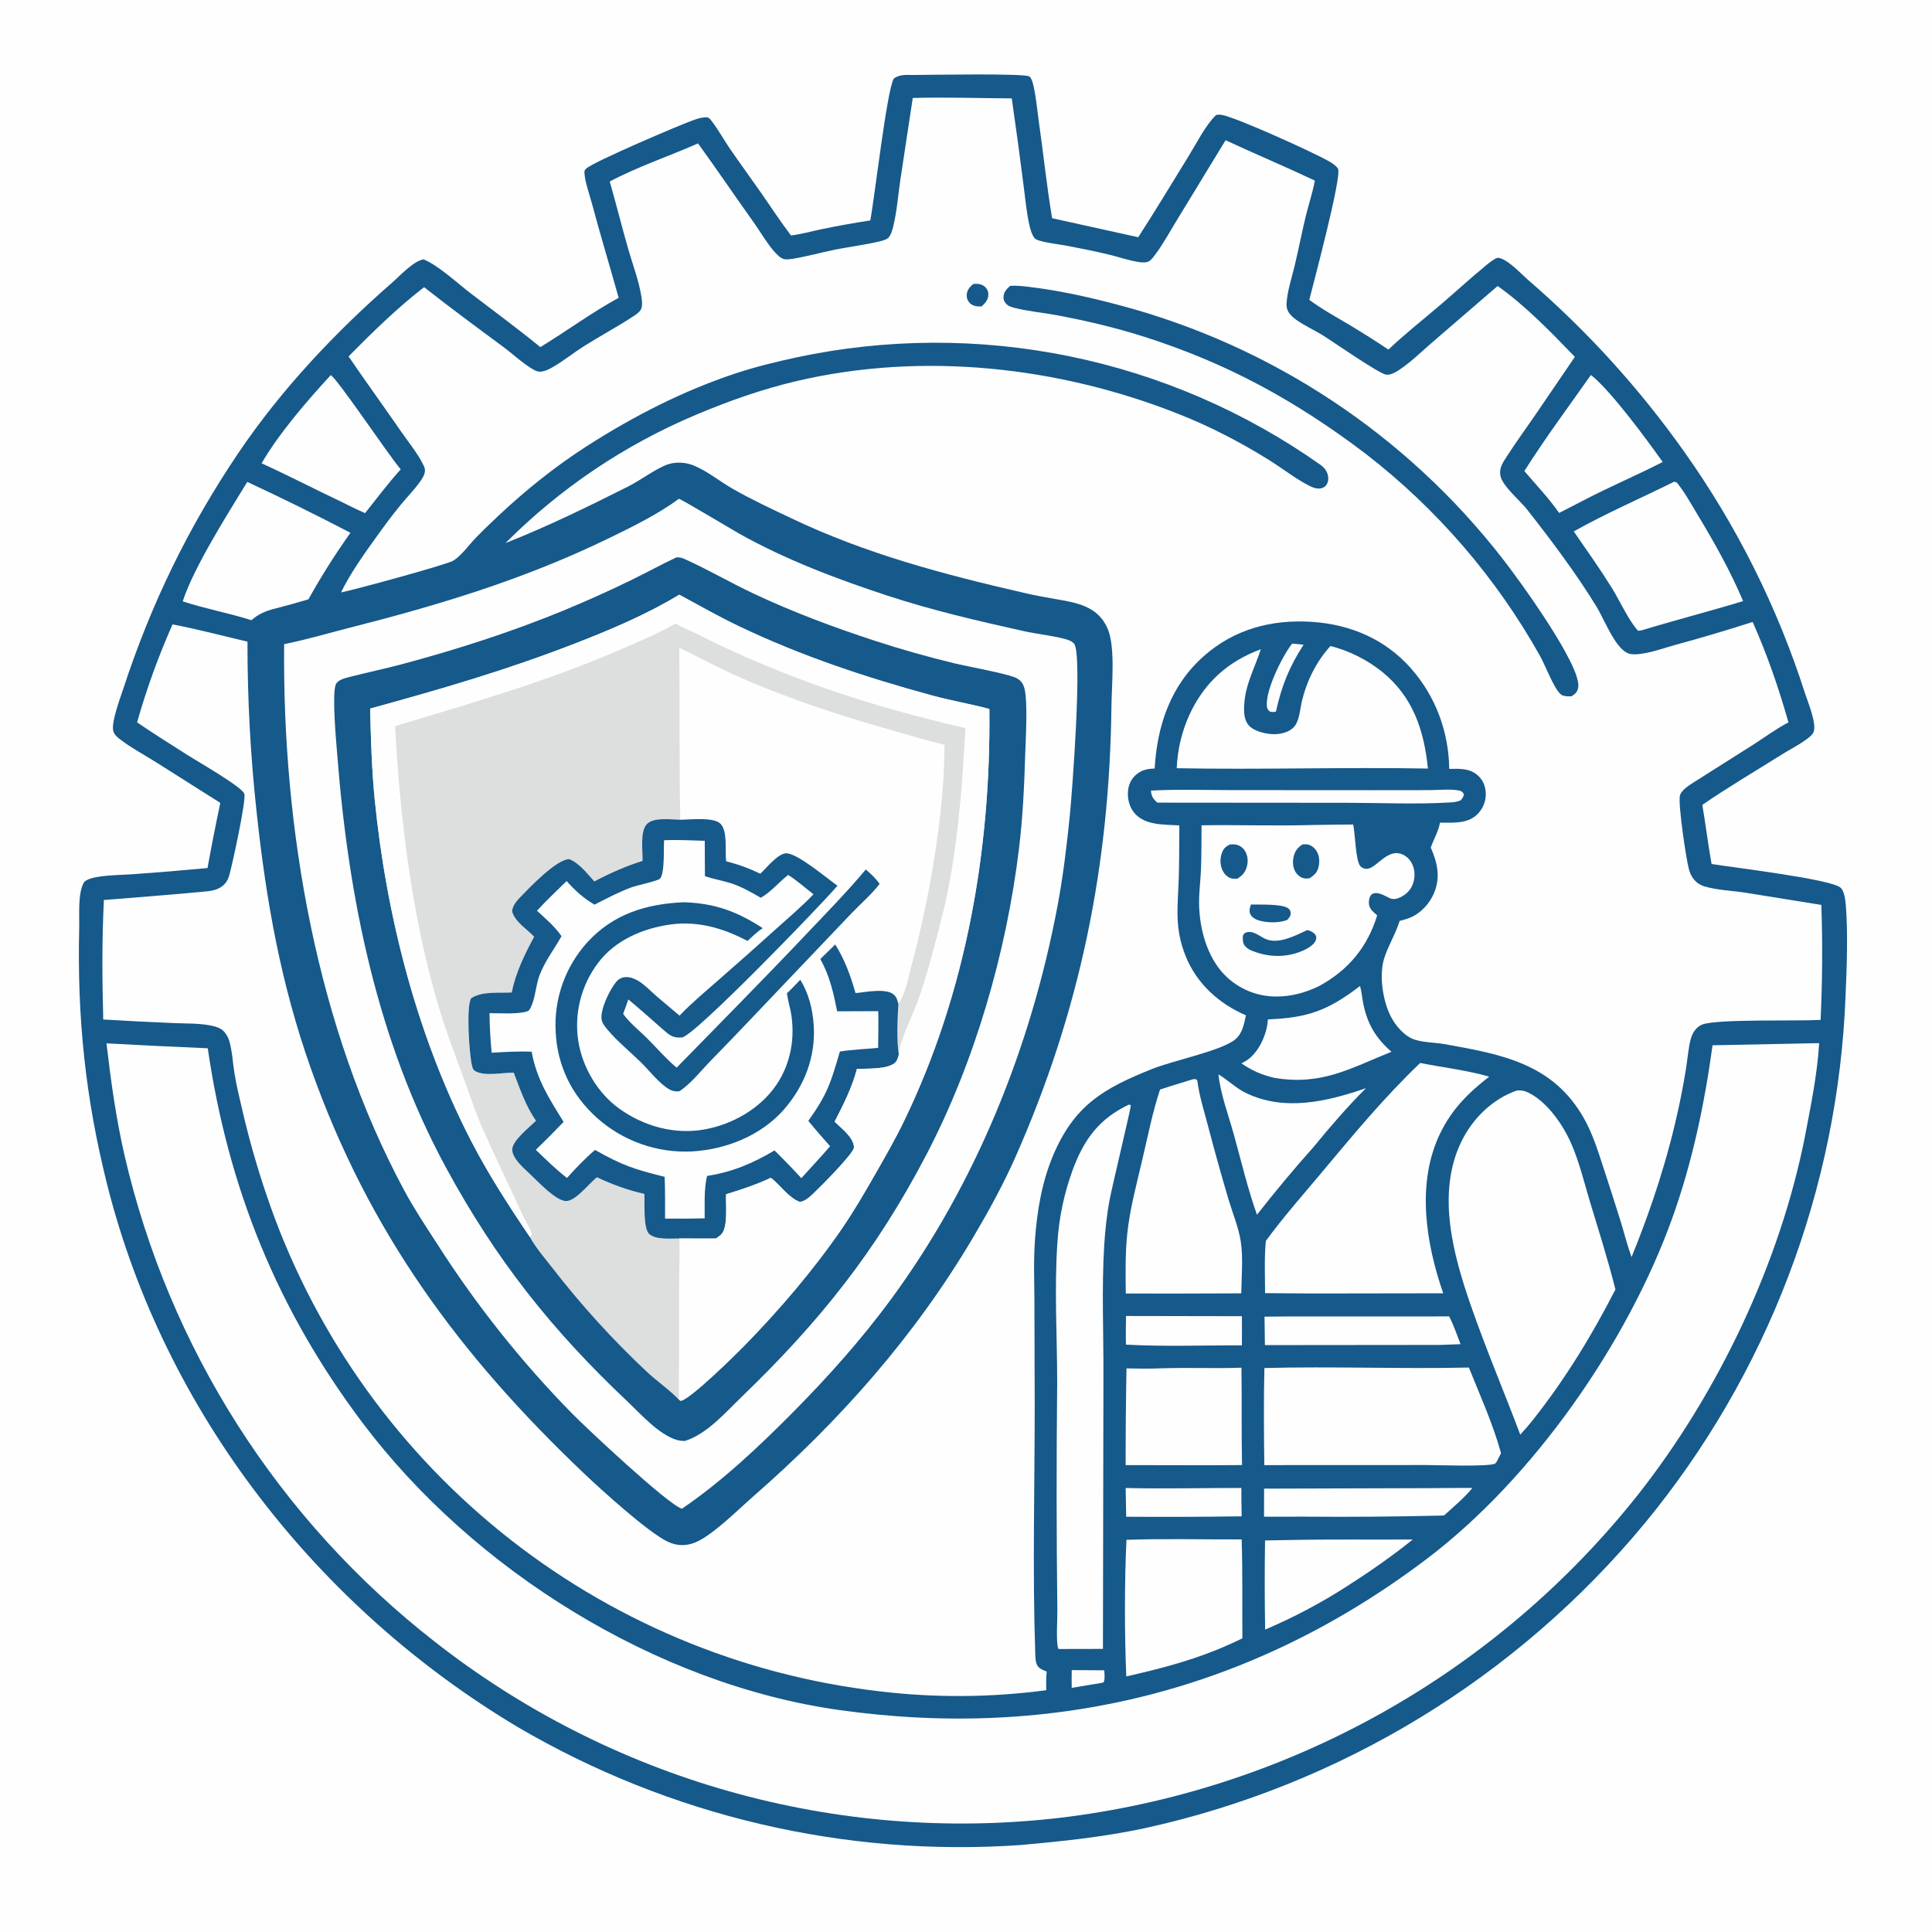 <svg xmlns="http://www.w3.org/2000/svg" xmlns:xlink="http://www.w3.org/1999/xlink" width="1024" height="1024"><path fill="#FEFEFE" d="M0 0L1024 0L1024 1024L0 1024L0 0Z"></path><path fill="#16598B" d="M484.459 39.734C492.045 39.712 543.602 38.742 545.639 40.569C546.903 41.702 547.418 44.014 547.789 45.598C549.182 51.537 549.66 57.906 550.532 63.958C553.01 81.16 554.762 98.532 557.647 115.661L603.28 125.739C612.498 111.532 621.141 97.021 630.057 82.628C634.342 75.711 638.738 66.704 644.511 60.977C645.611 60.712 646.485 60.721 647.589 60.901C654.94 62.099 696.169 80.754 704.421 85.511C706.074 86.464 708.13 87.756 709.166 89.412C711.428 93.028 696.17 150.08 693.951 158.925C700.717 163.958 708.387 168.118 715.622 172.438Q725.907 178.627 735.891 185.29C744.504 177.114 753.846 169.748 762.884 162.051C771.269 154.91 779.414 147.383 787.924 140.411C789.084 139.461 792.86 136.38 794.26 136.642C799.357 137.596 805.978 144.919 809.915 148.367Q821.59 158.433 832.631 169.19Q843.673 179.947 854.041 191.354Q864.408 202.762 874.064 214.778Q883.72 226.794 892.628 239.375Q897.827 246.693 902.741 254.204Q907.655 261.716 912.277 269.412Q916.898 277.107 921.221 284.974Q925.543 292.841 929.56 300.869Q933.577 308.896 937.282 317.072Q940.988 325.248 944.376 333.561Q947.765 341.873 950.831 350.309Q953.897 358.746 956.637 367.294C958.129 371.865 962.852 383.236 961.339 387.764C960.787 389.416 958.554 391.083 957.209 392.059C953.136 395.015 948.358 397.401 944.078 400.095C930.172 408.848 915.798 417.273 902.276 426.598C904.022 437.025 905.311 447.542 907.17 457.943C917.39 459.636 970.948 465.961 975.604 470.547C977.615 472.527 978.089 477.06 978.313 479.768C979.536 494.483 978.822 513.266 978.17 528.202Q977.983 532.949 977.7 537.69Q977.416 542.432 977.037 547.167Q976.657 551.902 976.182 556.629Q975.706 561.355 975.135 566.071Q974.564 570.787 973.897 575.49Q973.23 580.193 972.467 584.882Q971.705 589.57 970.848 594.243Q969.991 598.915 969.039 603.569Q968.087 608.223 967.041 612.857Q965.995 617.49 964.855 622.102Q963.715 626.713 962.482 631.3Q961.248 635.888 959.922 640.449Q958.596 645.011 957.178 649.544Q955.759 654.078 954.249 658.582Q952.739 663.085 951.138 667.558Q949.537 672.03 947.845 676.469Q946.153 680.908 944.372 685.311Q942.591 689.715 940.72 694.081Q938.85 698.448 936.891 702.776Q934.933 707.103 932.887 711.39Q930.841 715.677 928.708 719.922Q926.575 724.167 924.357 728.367Q922.139 732.568 919.836 736.722Q917.533 740.877 915.146 744.984Q912.759 749.091 910.289 753.149Q907.819 757.206 905.268 761.213Q902.716 765.22 900.083 769.174Q897.451 773.128 894.739 777.028Q892.027 780.928 889.236 784.772Q886.445 788.616 883.577 792.403Q880.709 796.189 877.765 799.917Q874.82 803.645 871.801 807.312Q868.649 811.119 865.419 814.859Q862.19 818.599 858.883 822.272Q855.576 825.945 852.194 829.548Q848.812 833.151 845.355 836.684Q841.899 840.216 838.371 843.676Q834.842 847.136 831.243 850.523Q827.643 853.909 823.974 857.22Q820.306 860.531 816.569 863.765Q812.832 866.999 809.029 870.155Q805.226 873.311 801.359 876.388Q797.491 879.465 793.561 882.46Q789.631 885.456 785.639 888.37Q781.647 891.284 777.596 894.114Q773.545 896.944 769.436 899.69Q765.327 902.436 761.162 905.096Q756.997 907.756 752.778 910.329Q748.559 912.903 744.287 915.388Q740.016 917.873 735.693 920.269Q731.371 922.665 727 924.971Q722.629 927.278 718.211 929.493Q713.794 931.708 709.331 933.831Q704.868 935.954 700.363 937.984Q695.857 940.014 691.31 941.95Q686.763 943.886 682.177 945.728Q677.591 947.57 672.968 949.316Q668.345 951.062 663.687 952.712Q659.028 954.363 654.337 955.916Q649.645 957.469 644.922 958.924Q640.2 960.38 635.448 961.738Q630.696 963.095 625.917 964.354Q621.138 965.613 616.334 966.772Q611.53 967.932 606.703 968.991C584.927 973.653 562.702 975.974 540.548 977.929Q536.223 978.226 531.894 978.442Q527.564 978.658 523.232 978.794Q518.899 978.929 514.564 978.983Q510.23 979.037 505.895 979.01Q501.56 978.983 497.227 978.875Q492.893 978.766 488.562 978.577Q484.232 978.388 479.905 978.118Q475.579 977.848 471.258 977.497Q466.938 977.146 462.624 976.714Q458.311 976.282 454.007 975.769Q449.702 975.257 445.408 974.664Q441.114 974.071 436.832 973.398Q432.549 972.725 428.28 971.972Q424.011 971.219 419.757 970.386Q415.503 969.553 411.265 968.641Q407.028 967.729 402.808 966.737Q398.588 965.746 394.387 964.676Q390.186 963.606 386.006 962.457Q381.826 961.309 377.669 960.082Q373.511 958.855 369.377 957.551Q365.243 956.247 361.134 954.866Q357.025 953.485 352.943 952.027Q348.86 950.569 344.806 949.035Q340.751 947.501 336.726 945.892Q332.701 944.282 328.707 942.598Q324.713 940.913 320.751 939.154Q316.789 937.395 312.861 935.562Q308.932 933.73 305.039 931.824Q301.146 929.918 297.289 927.939Q293.431 925.961 289.612 923.911Q285.793 921.86 282.012 919.739Q278.232 917.618 274.492 915.426C168.364 852.118 87.169 748.369 56.837 628.006C45.24 581.988 40.831 539.014 41.984 491.685C42.149 484.932 41.109 473.276 44.638 467.378C46.621 465.855 48.781 465.326 51.214 464.881C57.532 463.723 64.517 463.791 70.955 463.319Q90.496 461.934 109.997 460.071Q113.114 442.759 116.769 425.552L82.877 404.103C76.556 400.126 69.475 396.358 63.572 391.803C62.124 390.686 60.59 389.406 60.068 387.589C58.76 383.041 63.796 369.803 65.327 365.12C80.013 320.195 99.894 279.235 126.346 240.079C149.037 206.492 177.629 176.15 208.092 149.565C212.291 145.901 218.982 138.515 224.428 137.456C231.958 140.331 242.778 150.38 249.617 155.6C261.918 164.99 274.388 174.176 286.376 183.969C300.351 175.525 313.54 165.65 327.9 157.845C323.255 141.139 318.181 124.552 313.72 107.797C312.394 102.818 310.086 96.736 309.765 91.653C309.69 90.464 309.839 90.179 310.708 89.349C314.436 85.79 361.222 65.782 368.368 63.358C370.251 62.719 372.771 62.005 374.777 62.214C375.964 62.338 376.722 63.569 377.398 64.447C380.899 68.996 383.715 74.233 386.979 78.975C392.4 86.85 398.069 94.558 403.532 102.405C408.735 109.88 413.718 117.565 419.249 124.801C424.615 124.16 429.977 122.624 435.277 121.515Q448.213 118.837 461.27 116.831C463.61 104.472 470.037 48.093 473.7 41.668C476.862 39.248 480.665 39.765 484.459 39.734Z"></path><path fill="#FEFEFE" d="M483.778 51.934C501.184 51.403 518.825 52.064 536.257 52.15Q539.577 75.165 542.507 98.233C543.466 105.288 544.039 112.703 545.671 119.615C546.162 121.694 547.025 124.855 548.542 126.412C550.318 128.235 561.54 129.524 564.373 130.065C572.174 131.552 580.046 133.048 587.76 134.939C592.725 136.157 597.675 137.848 602.705 138.738C604.346 139.028 606.547 139.32 608.179 138.829C609.847 138.328 611.169 136.418 612.163 135.104C616.707 129.093 620.466 122.007 624.437 115.586L649.582 74.33C665.283 81.608 681.261 88.321 696.899 95.718C695.743 102.018 693.626 108.268 692.111 114.503C689.93 123.48 688.196 132.564 686.029 141.547C684.546 147.691 682.328 154.256 681.919 160.549C681.806 162.285 681.977 163.724 682.856 165.246C683.87 167 685.46 168.369 687.09 169.534C691.229 172.492 696.03 174.666 700.396 177.288C705.801 180.535 730.92 198.177 734.783 198.591C736.964 198.824 739.588 197.379 741.36 196.218C747.75 192.032 753.647 186.153 759.447 181.178L793.77 151.595C808.408 161.903 822.286 176.263 834.711 189.162L813.421 220.389C808.557 227.486 803.451 234.444 798.795 241.679C796.509 245.23 794.222 248.282 795.401 252.719C796.805 258.006 805.809 265.474 809.455 270.127C822.38 286.62 835.238 303.687 846.195 321.553C850.236 328.143 855.695 342.679 862.331 346C864.476 347.074 867.199 346.872 869.505 346.576C875.594 345.794 882.014 343.467 887.933 341.817Q908.579 336.21 928.941 329.647C936.692 347.034 942.712 364.566 947.921 382.879C941.504 386.195 935.493 390.686 929.401 394.587L898.238 414.322C895.653 415.981 890.926 418.804 890.34 421.949C889.47 426.618 893.671 455.34 895.162 460.742C895.651 462.512 896.365 464.238 897.486 465.707Q898.029 466.426 898.678 467.053Q899.327 467.679 900.065 468.197Q900.803 468.714 901.613 469.111Q902.422 469.507 903.284 469.773C909.97 471.79 917.947 472.056 924.888 473.112L965.363 479.626C966.048 500.102 965.898 520.111 964.962 540.581C953.252 541.283 909.683 539.974 902.138 543.057C899.106 544.295 897.112 547.292 896.241 550.35C894.893 555.088 894.548 560.356 893.806 565.228Q892.18 575.585 889.985 585.836C884.075 613.657 875.474 639.966 864.761 666.3C862.524 660.171 860.921 653.698 859.011 647.454Q854.456 632.897 849.697 618.406C846.846 609.662 844.107 600.908 839.58 592.848C823.198 563.687 795.921 558.818 765.827 553.437C760.754 552.53 754.837 552.61 750.008 551.095C744.472 549.359 739.737 543.775 737.147 538.731C732.922 530.501 730.859 517.001 733.613 508.053C735.614 501.553 739.629 495.153 741.844 488.102C743.697 487.599 745.619 487.126 747.39 486.379C753.305 483.88 757.944 478.74 760.275 472.814C763.541 464.512 761.757 457.048 758.337 449.249C759.86 444.798 762.39 440.72 763.231 436.047C770.145 435.947 777.755 436.827 783.091 431.52Q783.614 431 784.083 430.431Q784.551 429.862 784.962 429.249Q785.373 428.637 785.721 427.987Q786.07 427.337 786.353 426.657Q786.636 425.976 786.851 425.27Q787.066 424.565 787.21 423.842Q787.354 423.119 787.427 422.385Q787.5 421.651 787.5 420.914C787.504 417.371 786.315 413.95 783.762 411.443C779.364 407.124 773.822 407.422 768.135 407.534C767.841 387.835 760.964 369.143 747.904 354.32C734.187 338.752 715.686 330.893 695.164 329.589C673.909 328.238 654.268 333.426 638.054 347.745C620.486 363.259 613.334 384.42 611.992 407.319C608.569 407.456 605.588 407.962 602.78 410.104C599.954 412.26 598.321 415.269 597.918 418.787C597.429 423.052 598.463 427.585 601.266 430.905C606.957 437.644 617.095 436.94 625.085 437.48C624.978 446.813 625.068 456.193 624.761 465.518C624.251 480.982 622.391 491.836 628.484 506.923C634.328 521.394 646.162 532.049 660.353 538.14C659.826 540.781 659.242 543.667 658.169 546.151C657.212 548.364 655.658 550.344 653.647 551.686C644.924 557.505 621.992 562.034 610.463 566.645C584.675 576.959 569.251 585.985 558.032 612.745C552.183 626.698 549.688 641.87 548.575 656.882C547.742 668.122 548.219 679.446 548.266 690.711L548.415 744.94C548.428 788.431 547.205 832.157 548.693 875.622C548.767 877.769 548.697 880.377 549.624 882.357C550.61 884.464 552.763 885.127 554.765 885.947C554.421 889.23 554.518 892.555 554.512 895.852Q543.5 897.317 532.417 898.085Q521.334 898.854 510.225 898.924Q499.115 898.993 488.024 898.363Q476.932 897.734 465.902 896.407Q459.054 895.606 452.239 894.564Q445.424 893.522 438.65 892.24Q431.876 890.959 425.151 889.438Q418.427 887.918 411.76 886.161Q405.093 884.405 398.493 882.414Q391.892 880.423 385.366 878.2Q378.84 875.978 372.396 873.526Q365.952 871.074 359.599 868.397Q353.246 865.719 346.992 862.819Q340.737 859.919 334.589 856.799Q328.44 853.68 322.406 850.346Q316.372 847.012 310.459 843.466Q304.546 839.921 298.762 836.169Q292.978 832.418 287.33 828.464Q281.682 824.51 276.177 820.36Q270.672 816.209 265.317 811.867Q259.962 807.525 254.763 802.996Q249.565 798.468 244.53 793.758Q239.494 789.049 234.628 784.165Q229.763 779.281 225.072 774.228Q220.382 769.175 215.873 763.96Q211.363 758.745 207.041 753.373Q202.719 748.002 198.589 742.482Q194.459 736.961 190.527 731.299Q186.594 725.636 182.864 719.838Q179.134 714.04 175.611 708.114Q172.088 702.188 168.776 696.141Q165.464 690.094 162.368 683.934Q159.272 677.774 156.395 671.509Q153.518 665.243 150.864 658.88Q148.21 652.517 145.783 646.064Q143.355 639.611 141.157 633.077Q133.839 611.522 128.669 589.354C127.08 582.549 125.364 575.686 124.254 568.787C123.36 563.234 123.117 557.111 121.521 551.731Q121.141 550.437 120.504 549.249Q119.866 548.061 118.998 547.029C117.228 544.932 114.418 544.097 111.819 543.569C105.491 542.282 98.401 542.545 91.926 542.244Q73.313 541.477 54.718 540.353C54.165 518.469 53.98 498.966 55.066 477.032C72.968 475.556 90.957 474.237 108.834 472.518C112.984 472.119 116.846 471.374 119.582 467.941C120.61 466.651 121.096 465.347 121.556 463.769C123.032 458.701 130.525 424.464 129.496 420.758C128.501 417.173 104.816 403.662 100.025 400.594C90.862 394.723 81.632 389.036 72.659 382.868Q76.43 369.569 81.135 356.572Q85.841 343.575 91.458 330.945C104.774 333.497 117.971 336.983 131.168 340.095Q131.135 363.06 132.383 385.99Q133.631 408.921 136.155 431.746C141.224 478.479 148.998 521.79 164.761 566.312C195.444 652.979 243.452 718.137 309.531 780.945C318.663 789.625 343.993 812.618 354.119 817.226C358.856 819.381 363.384 819.512 368.241 817.628C377.354 814.093 391.34 800.027 398.94 793.392C444.883 753.284 484.636 708.522 515.763 655.883C523.867 642.18 531.718 627.916 538.164 613.353C572.482 535.825 588.111 458.934 589.09 374.167C589.218 363.043 591.198 343.291 587.21 333.547C582.16 321.208 570.621 319.423 559.002 317.441C553.75 316.544 548.571 315.561 543.375 314.371C500.788 304.619 459.195 293.661 419.562 274.767C409.032 269.748 398.226 264.757 388.119 258.937C381.46 255.103 374.899 249.714 367.848 246.786C363.694 245.061 358.487 244.662 354.179 246.055C348.161 248 339.543 254.521 333.098 257.766C311.584 268.598 290.339 278.987 267.901 287.851Q273.306 282.427 278.967 277.273Q284.629 272.118 290.535 267.244Q296.44 262.371 302.576 257.79Q308.711 253.209 315.062 248.932Q321.413 244.655 327.964 240.691Q334.515 236.728 341.251 233.088Q347.987 229.447 354.892 226.138Q361.797 222.829 368.855 219.86C386.126 212.585 403.739 206.323 422.004 202.026C488.842 186.301 560.948 194.213 624.475 219.344C641.43 226.051 657.114 234.188 672.596 243.802C679.698 248.213 686.593 253.742 694.017 257.516C695.93 258.489 698.178 259.291 700.349 258.785C701.447 258.529 702.405 257.904 703.033 256.965C703.983 255.544 704.189 253.872 703.878 252.215C703.405 249.693 701.869 247.757 699.804 246.313Q696.079 243.686 692.288 241.157Q688.497 238.627 684.642 236.195Q680.786 233.764 676.87 231.433Q672.954 229.102 668.978 226.872Q665.003 224.643 660.972 222.516Q656.94 220.39 652.856 218.368Q648.771 216.346 644.635 214.43Q640.5 212.514 636.316 210.705Q632.133 208.897 627.904 207.196Q623.675 205.496 619.404 203.905Q615.133 202.314 610.823 200.834Q606.512 199.353 602.164 197.984Q597.817 196.616 593.436 195.359Q589.055 194.103 584.643 192.96Q580.231 191.817 575.79 190.788Q571.35 189.758 566.885 188.844Q562.42 187.93 557.933 187.131Q553.446 186.332 548.939 185.649Q544.433 184.965 539.911 184.399Q535.388 183.832 530.853 183.382Q526.317 182.931 521.772 182.598Q517.226 182.265 512.674 182.049Q508.121 181.833 503.564 181.734Q499.008 181.636 494.45 181.655Q489.892 181.673 485.336 181.81Q480.781 181.946 476.23 182.199Q471.679 182.453 467.136 182.823Q462.594 183.194 458.062 183.682Q453.53 184.169 449.013 184.773Q444.495 185.377 439.995 186.098Q435.494 186.818 431.014 187.654Q426.533 188.49 422.076 189.441C411.26 191.812 400.486 194.391 389.968 197.878C361.96 207.164 336.015 220.479 311.21 236.347C294.355 247.128 278.049 260.231 263.528 273.97C259.647 277.642 255.76 281.343 252.056 285.193C248.623 288.762 244.423 294.664 240.249 297.162C236.526 299.39 186.876 312.864 180.736 314.002C185.722 303.808 192.892 293.756 199.512 284.559C203.658 278.799 207.904 273.003 212.42 267.529C215.77 263.469 219.532 259.632 222.602 255.36C223.62 253.945 224.699 252.327 225.085 250.604C225.334 249.494 225.277 248.35 224.8 247.303C221.884 240.917 216.687 234.646 212.67 228.842C203.425 215.481 193.905 202.32 184.731 188.909C197.322 176.172 210.605 163.141 224.788 152.21C238.55 163.025 252.515 173.364 266.598 183.745C271.74 187.536 276.659 192.259 282.116 195.519C283.644 196.433 284.923 197.136 286.765 196.96C288.992 196.747 291.19 195.621 293.095 194.518C298.779 191.227 304 186.967 309.578 183.447C318.156 178.033 327.182 173.223 335.648 167.67C336.952 166.814 338.582 165.705 339.481 164.424C340.755 162.607 340.246 158.994 339.915 156.976C338.537 148.555 335.242 139.908 332.878 131.662C329.501 119.884 326.563 107.992 323.179 96.221C337.587 88.481 354.825 82.715 369.971 76.003C380.023 89.89 389.654 104.116 399.618 118.08C403.101 122.961 406.162 128.428 410.071 132.969C411.417 134.533 413.654 137.02 415.808 137.387C417.183 137.622 418.894 137.367 420.264 137.143C427.808 135.908 435.275 133.796 442.781 132.286C450.429 130.747 458.29 129.818 465.868 128.014C467.389 127.652 469.189 127.222 470.49 126.326C472.077 125.232 472.963 121.929 473.406 120.139C475.373 112.201 475.997 103.504 477.198 95.381L483.778 51.934Z"></path><path fill="#16598B" d="M535.42 151.49C538.689 151.312 541.866 151.627 545.111 152.012C561.55 153.965 577.787 157.601 593.764 161.875Q597.504 162.871 601.223 163.943Q604.943 165.014 608.639 166.162Q612.336 167.309 616.008 168.531Q619.681 169.753 623.328 171.049Q626.975 172.346 630.595 173.716Q634.215 175.086 637.806 176.53Q641.397 177.974 644.958 179.49Q648.519 181.006 652.049 182.595Q655.579 184.183 659.075 185.843Q662.572 187.503 666.034 189.233Q669.496 190.964 672.922 192.765Q676.348 194.565 679.737 196.435Q683.126 198.305 686.476 200.243Q689.826 202.182 693.136 204.188Q696.447 206.194 699.715 208.267Q702.984 210.34 706.21 212.479Q709.435 214.618 712.617 216.822Q715.799 219.026 718.935 221.295Q722.071 223.563 725.161 225.895Q728.25 228.226 731.291 230.62Q734.333 233.014 737.325 235.469Q740.317 237.925 743.258 240.44Q746.2 242.956 749.09 245.531Q751.979 248.106 754.816 250.739Q757.653 253.372 760.436 256.062Q763.219 258.753 765.946 261.499Q768.673 264.245 771.345 267.046Q774.016 269.847 776.629 272.702Q779.243 275.557 781.798 278.465Q784.353 281.372 786.848 284.331Q789.344 287.289 791.778 290.298Q794.213 293.307 796.586 296.365C804.812 306.849 838.343 352.911 836.498 364.334C836.113 366.715 834.954 367.708 833.039 369.026C832.198 369.063 831.344 369.104 830.503 369.043C829.594 368.978 828.258 368.745 827.501 368.207C823.868 365.623 818.997 352.6 816.449 348.03Q814.27 344.128 811.993 340.283Q809.716 336.437 807.343 332.65Q804.97 328.863 802.502 325.138Q800.034 321.412 797.473 317.75Q794.911 314.087 792.259 310.491Q789.606 306.894 786.863 303.366Q784.12 299.838 781.289 296.38Q778.458 292.922 775.541 289.536Q772.623 286.151 769.621 282.84Q766.62 279.529 763.535 276.296Q760.45 273.062 757.285 269.907Q754.12 266.752 750.876 263.678Q747.633 260.604 744.312 257.612Q740.992 254.621 737.597 251.715Q734.202 248.808 730.735 245.988Q727.268 243.168 723.731 240.437C686.83 212.445 650.507 192.514 606.265 178.429C591.134 173.612 575.986 170.063 560.387 167.125C552.847 165.706 544.912 165.046 537.499 163.115C535.744 162.658 534.305 162.24 533.096 160.814C532.191 159.746 531.758 158.561 531.89 157.158C532.137 154.555 533.547 153.15 535.42 151.49Z"></path><path fill="#16598B" d="M515.86 150.502L516.372 150.472C518.661 150.361 520.58 150.556 522.291 152.261Q522.474 152.441 522.638 152.639Q522.802 152.836 522.946 153.049Q523.09 153.261 523.212 153.487Q523.334 153.713 523.433 153.95Q523.533 154.187 523.608 154.432Q523.683 154.678 523.734 154.93Q523.784 155.181 523.81 155.437Q523.835 155.692 523.835 155.949C523.841 158.855 522.309 160.495 520.318 162.395Q519.744 162.424 519.17 162.43C517.207 162.441 515.112 161.935 513.774 160.369C512.71 159.125 512.245 157.65 512.398 156.026C512.63 153.571 514.076 152.034 515.86 150.502Z"></path><path fill="#FEFEFE" d="M359.84 264.361C360.815 264.408 388.725 281.123 391.865 282.883C416.472 296.678 443.817 307.013 470.589 315.778C494.316 323.547 518.267 329.102 542.603 334.507C549.725 336.089 557.31 336.79 564.293 338.639C565.97 339.083 568.22 339.777 569.331 341.222C573.851 347.101 568.158 421.297 566.949 433.067C565.325 448.877 563.396 464.945 560.44 480.559C546.305 555.21 517.155 627.688 471.962 689.05C456.566 709.953 438.792 729.842 420.542 748.27C402.308 766.682 382.885 785.041 361.421 799.665C353.797 797.303 310.27 756.416 303.088 749.07Q292.992 738.769 283.446 727.958Q273.899 717.146 264.928 705.853Q255.956 694.56 247.583 682.816Q239.21 671.071 231.459 658.908C225.51 649.722 219.405 640.532 214.217 630.887C167.736 544.458 149.624 438.972 150.604 341.411C162.18 339.108 173.573 335.705 185.012 332.796C233.38 320.496 278.176 306.948 323.261 285.01C335.535 279.038 348.864 272.464 359.84 264.361Z"></path><path fill="#16598B" d="M358.449 295.445C360.151 295.321 361.356 295.613 362.897 296.307C375.218 301.855 387.021 308.773 399.269 314.547C420.226 324.428 441.774 332.461 463.778 339.653Q484.469 346.416 505.63 351.519C512.537 353.19 534.305 357.145 538.592 359.324C540.925 360.51 542.166 362.095 542.897 364.59C544.891 371.403 543.597 392.568 543.355 400.63C542.861 417.093 542.054 433.663 540.063 450.021C533.377 504.931 516.641 562.899 491.03 611.957C464.313 663.134 434.502 700.431 393.047 740.414C384.399 748.755 374.662 760.101 362.968 763.764C361.558 763.712 360.102 763.61 358.742 763.203C349.123 760.322 339.852 749.699 332.709 742.956C292.385 704.889 262.977 667.817 236.436 618.954C200.011 551.894 184.726 476.181 178.8 400.719C178.255 393.78 175.867 368.516 177.931 362.891C178.83 360.44 182.628 359.481 184.913 358.893C194.247 356.494 203.679 354.539 213 352.048C241.671 344.385 270.645 335.113 298.114 323.816Q316.977 316.07 335.29 307.099C343.048 303.288 350.63 299.135 358.449 295.445Z"></path><path fill="#DDDEDE" d="M360.025 315.193C370.474 320.877 380.879 326.777 391.614 331.909C424.499 347.629 458.9 359.057 494.017 368.612C504.078 371.349 514.356 373.093 524.385 375.754C525.248 450.464 511.995 526.162 479.368 593.769C474.748 603.341 469.457 612.611 464.174 621.829C458.566 631.614 452.841 641.55 446.469 650.858C431.292 673.025 413.278 694.047 394.532 713.257C390.028 717.872 365.556 742.008 360.782 742.455L359.975 741.997C354.745 736.521 348.092 732.032 342.532 726.802C324.381 709.727 308.117 691.782 292.837 672.116C288.736 666.838 283.969 661.395 280.772 655.531C269.705 639.207 258.828 622.367 249.769 604.839C221.102 549.367 204.729 485.504 198.589 423.532C197.014 407.637 196.558 391.533 196.18 375.569C234.4 365.054 268.493 355.194 305.465 340.795C323.996 333.578 342.999 325.537 360.025 315.193Z"></path><path fill="#FEFEFE" d="M360.024 343.314C370.689 348.447 381.044 354.119 391.894 358.898C418.774 370.738 446.707 379.773 474.953 387.693C483.482 390.085 491.981 392.77 500.614 394.747C500.582 431.411 492.401 477.348 482.885 512.661C481.307 518.516 479.786 527.164 476.157 532.052C475.691 539.534 475.164 551.843 476.403 559.016C475.748 561.258 475.358 562.98 473.165 564.162C468.344 566.761 459.584 566.346 454.198 566.552C451.573 576.551 447.035 585.379 442.358 594.526C445.801 597.901 452.608 602.929 452.618 608.166C452.624 611.282 434.346 629.539 431.088 632.608C429.24 634.348 426.458 636.914 423.834 637.016C417.799 634.711 413.626 628.147 408.561 624.243C400.831 627.921 393.002 630.467 384.842 632.975C384.534 638.23 386.144 650.766 382.029 654.517C381.235 655.24 380.307 655.85 379.421 656.454L360.088 656.431C355.608 656.382 347.601 657.217 344.1 654.047C340.851 651.105 341.752 637.639 341.55 632.8C332.656 630.798 324.611 627.831 316.383 623.974C312.265 627.157 305.458 636.248 300.298 636.58C294.839 636.931 284.301 625.38 280.327 621.715C277.252 618.879 271.043 613.424 271.536 608.776C272.018 604.22 280.843 597.203 284.107 594.027C278.646 586.27 275.699 577.316 272.299 568.557C266.549 568.399 256.791 570.658 251.798 567.656C250.66 566.972 250.402 565.806 250.113 564.561C248.733 558.62 247.006 533.474 249.709 529.134C255.452 525.224 264.538 526.443 271.23 526.036C273.395 515.311 278.012 506.045 283.095 496.489C279.237 492.259 273.003 488.783 271.4 482.99C271.747 480.068 273.649 477.682 275.644 475.622C280.66 470.441 294.928 455.41 301.711 455.368C306.932 457.369 311.349 463.129 315.004 467.181C323.37 462.768 331.535 459.137 340.556 456.304C340.742 451.131 339.097 440.586 342.896 436.741C346.558 433.036 355.73 434.378 360.552 434.483C359.934 404.12 360.38 373.691 360.024 343.314Z"></path><path fill="#16598B" d="M360.552 434.483C365.522 434.448 378.034 432.925 381.791 436.53C385.84 440.414 384.17 451.322 384.871 456.514C391.33 458.123 396.994 460.204 402.983 463.096C406.167 460.161 412.541 451.964 417.048 452.279C423.223 452.709 438.231 465.468 443.887 469.454C434.886 479.998 367.991 549.284 361.42 549.872C356.72 550.293 354.77 548.629 351.427 545.69C345.317 540.318 339.281 534.905 333.02 529.707C332.134 532.271 331.279 534.849 330.274 537.37C333.571 542.021 338.916 546.273 342.975 550.327C348.111 555.458 353.076 561.237 358.629 565.892C381.475 542.459 404.49 519.26 427 495.493C437.767 484.125 448.841 472.858 458.891 460.85C461.592 463.132 464.167 465.557 466.215 468.462C461.911 474.145 456.128 479.005 451.204 484.184L421.238 515.656C406.408 531.158 391.797 546.792 376.779 562.121C371.614 567.392 366.268 574.336 360.109 578.375C357.109 578.774 355.021 577.791 352.638 575.982C347.809 572.317 343.941 567.199 339.615 562.967C333.883 557.359 327.269 552.01 322.115 545.895C320.886 544.435 319.226 542.482 318.886 540.556C317.931 535.149 323.206 524.514 326.612 520.387C327.868 518.866 329.625 517.976 331.602 517.893C334.013 517.791 336.341 518.677 338.367 519.92C341.858 522.062 344.953 525.371 348.042 528.066Q354.07 533.227 360.165 538.308C366.399 531.775 373.451 525.903 380.233 519.94Q396.159 506.08 411.818 491.921C418.369 486.045 425.065 480.333 431.182 473.99C426.787 470.58 422.407 466.694 417.734 463.721C412.783 467.635 408.754 472.664 403.248 475.832C397.97 472.824 392.77 469.786 386.928 467.983C382.554 466.634 377.946 465.874 373.628 464.397L373.533 445.637C366.405 445.474 359.103 444.981 351.989 445.358C351.647 449.26 352.453 463.418 349.703 465.777C348.279 466.998 337.466 469.272 334.665 470.314C327.921 472.823 321.521 476.204 315.123 479.477C309.514 476.291 304.565 471.799 300.321 466.966C295.058 472.148 289.594 477.274 284.61 482.72C289.202 486.935 294.049 491.024 297.607 496.189C293.721 503.189 288.939 509.169 286.028 516.75C283.846 522.433 283.836 529.441 280.907 534.709C280.412 535.601 280.058 535.89 279.07 536.155C273.381 537.682 265.416 536.948 259.45 537.009Q259.555 547.511 260.597 557.962C267.644 557.565 274.725 557.125 281.785 557.43C284.532 572.364 290.983 582.088 298.72 594.625Q291.508 602.178 283.996 609.432C289.312 614.543 294.679 619.849 300.531 624.351C305.218 619.097 310.009 614.076 315.373 609.495C330.335 617.878 335.807 619.595 352.259 623.744C352.594 631.117 352.503 638.511 352.497 645.89Q363.002 645.983 373.504 645.754C373.543 638.437 373.046 630.422 374.762 623.274C388.181 621.198 398.897 616.632 410.51 609.756Q417.815 616.919 424.725 624.464C429.779 618.805 435.043 613.274 439.98 607.52Q434.037 600.952 428.421 594.102C438.595 579.803 440.313 573.885 445.159 557.322C451.891 556.289 458.665 556.04 465.433 555.381C465.484 548.912 465.668 542.407 465.491 535.941L443.722 536.014C441.736 526.16 439.753 517.181 434.782 508.307Q438.749 504.486 442.665 500.614C447.576 508.133 451.011 517.699 453.438 526.351C458.601 525.947 469.818 523.439 473.912 527.318C475.292 528.627 475.642 530.277 476.157 532.052C475.691 539.534 475.164 551.843 476.403 559.016C475.748 561.258 475.358 562.98 473.165 564.162C468.344 566.761 459.584 566.346 454.198 566.552C451.573 576.551 447.035 585.379 442.358 594.526C445.801 597.901 452.608 602.929 452.618 608.166C452.624 611.282 434.346 629.539 431.088 632.608C429.24 634.348 426.458 636.914 423.834 637.016C417.799 634.711 413.626 628.147 408.561 624.243C400.831 627.921 393.002 630.467 384.842 632.975C384.534 638.23 386.144 650.766 382.029 654.517C381.235 655.24 380.307 655.85 379.421 656.454L360.088 656.431C355.608 656.382 347.601 657.217 344.1 654.047C340.851 651.105 341.752 637.639 341.55 632.8C332.656 630.798 324.611 627.831 316.383 623.974C312.265 627.157 305.458 636.248 300.298 636.58C294.839 636.931 284.301 625.38 280.327 621.715C277.252 618.879 271.043 613.424 271.536 608.776C272.018 604.22 280.843 597.203 284.107 594.027C278.646 586.27 275.699 577.316 272.299 568.557C266.549 568.399 256.791 570.658 251.798 567.656C250.66 566.972 250.402 565.806 250.113 564.561C248.733 558.62 247.006 533.474 249.709 529.134C255.452 525.224 264.538 526.443 271.23 526.036C273.395 515.311 278.012 506.045 283.095 496.489C279.237 492.259 273.003 488.783 271.4 482.99C271.747 480.068 273.649 477.682 275.644 475.622C280.66 470.441 294.928 455.41 301.711 455.368C306.932 457.369 311.349 463.129 315.004 467.181C323.37 462.768 331.535 459.137 340.556 456.304C340.742 451.131 339.097 440.586 342.896 436.741C346.558 433.036 355.73 434.378 360.552 434.483Z"></path><path fill="#16598B" d="M362.353 478.217C378.78 478.699 390.645 483.07 404.283 491.954C401.325 493.827 398.77 496.378 396.181 498.723C383.48 491.988 369.921 488.013 355.475 489.987C340.742 492.001 325.956 498.303 316.864 510.53Q316.042 511.624 315.275 512.757Q314.509 513.89 313.8 515.06Q313.091 516.23 312.441 517.434Q311.791 518.638 311.202 519.873Q310.614 521.108 310.087 522.371Q309.561 523.633 309.098 524.921Q308.635 526.208 308.237 527.517Q307.839 528.826 307.507 530.153Q307.175 531.481 306.91 532.823Q306.644 534.165 306.446 535.518Q306.248 536.872 306.117 538.234Q305.987 539.596 305.925 540.963Q305.863 542.329 305.869 543.697Q305.875 545.066 305.949 546.432Q306.024 547.798 306.166 549.158Q306.309 550.519 306.519 551.871C308.751 565.796 316.844 579.51 328.374 587.717C341.362 596.961 357.498 601.458 373.275 598.652C388.091 596.017 402.762 587.722 411.366 575.196C419.247 563.721 421.658 549.45 419.066 535.893C418.266 532.755 417.597 529.661 417.083 526.465C419.546 524.196 421.83 521.716 424.151 519.302C428.656 526.454 430.722 534.974 431.284 543.342C432.407 560.091 426.367 575.652 415.422 588.147C403.436 601.831 384.851 609.236 366.908 610.278Q365.183 610.368 363.456 610.373Q361.729 610.378 360.003 610.299Q358.278 610.219 356.559 610.055Q354.839 609.89 353.13 609.642Q351.421 609.393 349.726 609.061Q348.031 608.729 346.355 608.313Q344.678 607.898 343.024 607.401Q341.37 606.904 339.742 606.326Q338.115 605.748 336.517 605.091Q334.92 604.434 333.357 603.7Q331.794 602.965 330.269 602.154Q328.744 601.343 327.26 600.459Q325.777 599.574 324.339 598.618Q322.901 597.661 321.511 596.635Q320.122 595.609 318.784 594.516Q317.447 593.423 316.165 592.266C302.921 580.304 295.368 564.801 294.523 546.905Q294.431 545.289 294.419 543.67Q294.407 542.051 294.475 540.433Q294.543 538.816 294.692 537.203Q294.841 535.591 295.07 533.989Q295.298 532.386 295.606 530.796Q295.914 529.207 296.301 527.635Q296.688 526.063 297.152 524.512Q297.616 522.961 298.157 521.435Q298.698 519.909 299.313 518.411Q299.929 516.914 300.619 515.449Q301.308 513.984 302.07 512.556Q302.831 511.127 303.663 509.738Q304.494 508.349 305.394 507.002Q306.293 505.656 307.259 504.357Q308.224 503.057 309.253 501.807Q310.281 500.556 311.371 499.359C325.139 484.371 342.59 479.068 362.353 478.217Z"></path><path fill="#FEFEFE" d="M360.025 315.193C370.474 320.877 380.879 326.777 391.614 331.909C424.499 347.629 458.9 359.057 494.017 368.612C504.078 371.349 514.356 373.093 524.385 375.754C525.248 450.464 511.995 526.162 479.368 593.769C474.748 603.341 469.457 612.611 464.174 621.829C458.566 631.614 452.841 641.55 446.469 650.858C431.292 673.025 413.278 694.047 394.532 713.257C390.028 717.872 365.556 742.008 360.782 742.455L359.975 741.997C359.574 735.453 359.888 728.687 359.878 722.12L359.926 680.774C359.986 672.662 360.366 664.538 360.088 656.431L379.421 656.454C380.307 655.85 381.235 655.24 382.029 654.517C386.144 650.766 384.534 638.23 384.842 632.975C393.002 630.467 400.831 627.921 408.561 624.243C413.626 628.147 417.799 634.711 423.834 637.016C426.458 636.914 429.24 634.348 431.088 632.608C434.346 629.539 452.624 611.282 452.618 608.166C452.608 602.929 445.801 597.901 442.358 594.526C447.035 585.379 451.573 576.551 454.198 566.552C459.584 566.346 468.344 566.761 473.165 564.162C475.358 562.98 475.748 561.258 476.403 559.016C477.067 550.899 483.104 539.627 486.048 531.679C488.729 524.44 490.997 516.953 493.037 509.513C496.642 496.368 500.266 483.159 502.847 469.768C508.175 442.117 510.16 413.971 511.7 385.899C460.831 374.247 415.065 359.07 368.39 335.541C364.945 333.804 361.322 332.343 357.926 330.539C349.401 335.533 340.304 339.256 331.282 343.231C291.872 360.591 250.604 372.486 209.43 384.846C211.968 433.61 218.167 484.301 231.825 531.31C236.363 546.927 242.341 561.904 247.814 577.19C250.207 583.876 252.493 590.605 255.339 597.116C262.241 612.911 269.813 628.343 277.007 643.996C278.254 646.708 279.935 649.174 281.118 651.909C281.591 653.002 281.918 653.727 281.825 654.941C280.963 655.506 281.342 655.37 280.772 655.531C269.705 639.207 258.828 622.367 249.769 604.839C221.102 549.367 204.729 485.504 198.589 423.532C197.014 407.637 196.558 391.533 196.18 375.569C234.4 365.054 268.493 355.194 305.465 340.795C323.996 333.578 342.999 325.537 360.025 315.193Z"></path><path fill="#FEFEFE" d="M907.689 554.021L964.198 552.885C963.21 569.466 959.757 586.078 956.659 602.374C943.382 669.475 910.636 738.296 868.315 792.044Q864.809 796.469 861.196 800.806Q857.583 805.144 853.864 809.392Q850.146 813.64 846.325 817.795Q842.503 821.951 838.582 826.012Q834.66 830.072 830.64 834.036Q826.619 837.999 822.503 841.863Q818.387 845.727 814.178 849.489Q809.969 853.25 805.668 856.908Q801.368 860.566 796.98 864.117Q792.591 867.668 788.117 871.111Q783.643 874.553 779.085 877.885Q774.528 881.218 769.891 884.437Q765.254 887.656 760.539 890.761Q755.824 893.866 751.034 896.855Q746.245 899.843 741.384 902.714Q736.522 905.584 731.592 908.335Q726.662 911.085 721.666 913.714Q716.67 916.343 711.612 918.848Q706.553 921.354 701.434 923.735Q696.315 926.116 691.14 928.371Q685.964 930.626 680.735 932.754Q675.506 934.882 670.227 936.88Q664.947 938.879 659.62 940.748Q654.293 942.617 648.922 944.355Q643.55 946.093 638.138 947.699Q632.726 949.305 627.276 950.778Q621.826 952.251 616.342 953.59Q610.858 954.929 605.342 956.133Q599.827 957.337 594.284 958.406Q588.74 959.475 583.172 960.408Q577.605 961.341 572.016 962.137Q566.427 962.933 560.82 963.592Q555.352 964.215 549.871 964.705Q544.39 965.195 538.899 965.552Q533.407 965.909 527.909 966.132Q522.41 966.355 516.908 966.444Q511.405 966.533 505.902 966.488Q500.4 966.444 494.899 966.265Q489.399 966.087 483.905 965.774Q478.411 965.462 472.926 965.016Q467.441 964.571 461.968 963.992Q456.496 963.413 451.039 962.701Q445.582 961.989 440.144 961.144Q434.706 960.3 429.291 959.323Q423.875 958.347 418.485 957.239Q413.094 956.131 407.732 954.893Q402.371 953.654 397.04 952.285Q391.71 950.917 386.415 949.419Q381.12 947.921 375.862 946.294Q370.605 944.668 365.389 942.915Q360.173 941.161 355.001 939.281Q349.829 937.401 344.704 935.396Q339.579 933.391 334.505 931.261Q329.431 929.132 324.409 926.88Q319.388 924.628 314.423 922.255Q309.458 919.881 304.553 917.388Q299.647 914.894 294.803 912.282Q289.96 909.67 285.181 906.941Q280.403 904.212 275.692 901.367Q270.981 898.523 266.341 895.564Q261.7 892.606 257.133 889.536Q252.566 886.465 248.075 883.285Q243.585 880.104 239.172 876.816Q234.76 873.527 230.429 870.132Q226.588 867.139 222.812 864.064Q219.036 860.989 215.326 857.835Q211.616 854.681 207.974 851.448Q204.332 848.215 200.76 844.906Q197.188 841.596 193.687 838.211Q190.186 834.827 186.758 831.368Q183.33 827.909 179.977 824.378Q176.623 820.848 173.346 817.246Q170.068 813.645 166.868 809.974Q163.668 806.303 160.547 802.566Q157.426 798.828 154.385 795.024Q151.344 791.221 148.385 787.353Q145.426 783.486 142.55 779.557Q139.674 775.627 136.882 771.637Q134.09 767.647 131.384 763.599Q128.678 759.55 126.059 755.445Q123.439 751.34 120.908 747.18Q118.377 743.02 115.935 738.807Q113.493 734.594 111.141 730.329Q108.79 726.065 106.529 721.752Q104.269 717.439 102.101 713.078Q99.933 708.718 97.858 704.312Q95.784 699.907 93.804 695.458Q91.823 691.009 89.938 686.519Q88.053 682.029 86.264 677.5Q84.475 672.971 82.783 668.405Q81.091 663.839 79.497 659.238Q77.902 654.636 76.406 650.002Q74.91 645.368 73.513 640.703Q72.116 636.038 70.819 631.345Q69.521 626.651 68.324 621.931Q67.127 617.211 66.031 612.466C61.516 592.891 58.767 572.934 56.434 552.998Q83.265 554.481 110.113 555.603C120.923 629.745 147.004 694.154 192.168 754.146C250.818 832.051 347.816 892.758 445.009 906.378C559.062 922.361 664.452 895.748 756.33 826.158C812.579 783.555 862.516 711.873 886.253 645.872C896.941 616.151 903.417 585.252 907.689 554.021Z"></path><path fill="#FEFEFE" d="M803.971 577.994C807.087 577.729 809.181 578.498 811.873 580.086C819.663 584.682 826.264 593.397 830.439 601.277C836.267 612.278 839.01 624.725 842.599 636.576C847.314 652.148 852.258 667.644 856.206 683.433C843.699 707.885 829.494 731.094 812.431 752.658C810.311 755.348 808.101 757.875 805.764 760.377C797.186 737.635 787.696 715.26 779.7 692.304C770.216 665.078 761.192 632.265 774.662 604.854C780.634 592.703 791.102 582.458 803.971 577.994Z"></path><path fill="#FEFEFE" d="M696.839 437.25C703.628 437.093 710.428 437.086 717.219 437.009C718.278 441.76 718.482 455.51 720.789 458.769C721.468 459.728 722.545 460.321 723.714 460.467C726.532 460.82 729.103 458.212 731.131 456.606C734.032 454.309 737.374 451.639 741.326 452.265C743.934 452.678 746.267 454.399 747.703 456.574C749.744 459.666 750.206 463.648 749.277 467.2C748.378 470.64 746.283 473.329 743.185 475.059C737.178 478.415 736.401 475.092 731.09 473.62C729.526 473.187 728.382 473.211 726.932 474.022C725.826 475.393 725.517 476.77 725.53 478.509C725.553 481.733 727.768 483.177 729.938 485.183C724.772 501.883 714.817 514.021 699.425 522.494C692.248 526.098 684.25 528.263 676.194 528.179Q675.25 528.174 674.307 528.123Q673.364 528.072 672.425 527.975Q671.486 527.877 670.553 527.733Q669.62 527.59 668.695 527.4Q667.77 527.211 666.855 526.976Q665.941 526.741 665.039 526.461Q664.137 526.182 663.25 525.858Q662.363 525.534 661.493 525.167Q660.623 524.8 659.773 524.39Q658.922 523.981 658.092 523.53Q657.263 523.079 656.456 522.587Q655.65 522.096 654.869 521.566Q654.088 521.035 653.334 520.467Q652.58 519.899 651.855 519.294Q651.13 518.689 650.435 518.049Q649.741 517.409 649.079 516.736C639.587 507.014 635.594 491.709 635.532 478.438C635.505 472.724 636.284 466.96 636.526 461.246C636.863 453.326 636.775 445.352 636.839 437.426C656.833 437.135 676.847 437.834 696.839 437.25Z"></path><path fill="#16598B" d="M692.842 492.969C694.165 493.145 695.929 494.029 696.842 495.039C697.682 495.968 697.846 496.887 697.477 498.087C696.472 501.354 691.407 503.625 688.524 504.678C679.868 507.837 670.329 507.113 662.073 503.227C661.267 502.698 660.585 502.193 659.923 501.479C658.594 500.045 658.669 497.864 658.744 496.049C659.112 495.4 659.276 494.762 659.985 494.425C664.008 492.512 667.958 496.716 671.46 497.957C678.212 500.348 686.792 495.784 692.842 492.969Z"></path><path fill="#16598B" d="M651.975 447.561C653.093 447.526 654.282 447.458 655.378 447.716C657.294 448.167 658.897 449.428 659.914 451.098C661.325 453.417 661.602 456.377 660.945 458.983C660.115 462.272 658.57 464.073 655.698 465.757C654.706 465.777 653.637 465.829 652.671 465.572C650.637 465.032 649.001 463.361 648.077 461.526C646.664 458.723 646.539 455.42 647.513 452.46C648.397 449.774 649.47 448.774 651.975 447.561Z"></path><path fill="#16598B" d="M690.434 447.531C691.253 447.508 692.201 447.431 693.006 447.576C694.83 447.903 696.415 449.108 697.476 450.593C699.223 453.038 699.557 456.126 698.97 459.021C698.292 462.369 696.767 463.775 693.971 465.542C693.061 465.612 692.121 465.724 691.217 465.539C689.379 465.161 687.739 463.87 686.743 462.309C685.155 459.818 685.012 456.593 685.721 453.79C686.462 450.857 687.908 449.108 690.434 447.531Z"></path><path fill="#16598B" d="M663.031 479.436C667.34 479.513 679.252 478.997 682.64 481.336C683.564 481.974 684.084 482.832 684.11 483.958C684.146 485.52 683.222 486.51 682.259 487.585C678.173 489.212 672.093 489.158 667.879 488.042C665.874 487.512 663.508 486.44 662.649 484.397C661.931 482.691 662.457 481.065 663.031 479.436Z"></path><path fill="#FEFEFE" d="M752.734 563.399C764.905 565.819 777.361 567.232 789.317 570.627C778.343 579.111 769.534 587.916 763.391 600.543C750.562 626.913 755.691 658.776 764.929 685.469L716.332 685.546Q693.425 685.664 670.519 685.388C670.491 676.237 670.058 666.847 670.916 657.737C680.041 645.229 690.466 633.477 700.394 621.602C717.045 601.687 733.923 581.318 752.734 563.399Z"></path><path fill="#FEFEFE" d="M598.375 585.46C598.724 585.487 599.042 585.677 599.368 585.804C599.489 587.059 589.537 628.527 588.205 635.469C586.631 643.675 585.741 652.095 585.238 660.433C583.867 683.152 584.932 706.243 584.845 729.013L584.576 873.952L561.115 874.004L560.884 873.796C559.648 870.504 560.483 857.965 560.426 853.677Q559.693 793.552 560.329 733.427C560.361 708.482 558.711 683.031 560.481 658.154Q560.795 653.357 561.447 648.593Q562.099 643.83 563.085 639.125Q564.072 634.419 565.387 629.795Q566.703 625.171 568.342 620.651C574.339 604.188 582.361 592.985 598.375 585.46Z"></path><path fill="#FEFEFE" d="M670.152 725.09C706.235 724.13 742.427 725.641 778.528 724.826C784.497 739.668 791.355 754.801 795.575 770.226L793.126 775.009L792.329 775.819C787.897 777.484 762.118 776.496 755.99 776.502L670.113 776.537C669.882 759.422 669.766 742.2 670.152 725.09Z"></path><path fill="#FEFEFE" d="M705.15 342.441C714.816 344.679 725.195 350.033 732.857 356.319C749.041 369.6 754.793 387.214 756.828 407.348C712.457 406.538 668.044 408.018 623.698 407.171Q623.841 403.534 624.333 399.927Q624.824 396.32 625.659 392.777Q626.495 389.234 627.666 385.787Q628.837 382.34 630.334 379.022C638.247 361.86 650.625 350.657 668.269 344.103C665.008 354.201 660.005 362.744 659.455 373.682C659.261 377.542 659.302 381.857 662.191 384.798C665.155 387.816 671.65 389.241 675.753 389.13C679.522 389.028 684.036 387.857 686.368 384.639C688.776 381.314 689.067 375.749 690.002 371.768C692.512 361.075 697.707 350.559 705.15 342.441Z"></path><path fill="#FEFEFE" d="M632.29 572.018L633.759 571.94L634.594 572.691C635.563 580.486 638.103 588.536 640.103 596.126Q645.351 616.222 651.262 636.132C653.383 643.166 656.511 650.722 657.626 657.959C658.977 666.724 658.005 676.612 657.899 685.506L622.375 685.62L596.682 685.579C596.57 675.074 596.372 664.418 597.466 653.958C598.865 640.577 602.497 627.328 605.549 614.244C608.41 601.986 610.894 589.439 614.846 577.483C620.615 575.548 626.48 573.834 632.29 572.018Z"></path><path fill="#FEFEFE" d="M887.247 255.356C887.808 255.33 888.252 255.58 888.77 255.777C892.949 260.936 896.255 266.975 899.678 272.66C908.635 287.531 917.123 302.58 923.883 318.596C906.207 323.982 888.3 328.564 870.62 333.932C869.73 334.206 869.152 334.281 868.24 334.33C863.43 329.293 858.265 317.948 854.273 311.551C847.934 301.393 840.951 291.509 834.127 281.669C851.221 272.018 869.651 264.117 887.247 255.356Z"></path><path fill="#FEFEFE" d="M597.043 816.137C617.33 815.423 637.802 816.002 658.111 815.922C658.662 833.349 658.357 850.897 658.491 868.339Q651.717 871.654 644.737 874.508C629.363 880.732 613.092 884.885 596.947 888.541C596.011 865.603 595.978 839.088 597.043 816.137Z"></path><path fill="#FEFEFE" d="M131.054 255.429Q158.713 268.275 185.743 282.396Q173.628 299.4 163.479 317.646Q154.809 320.238 146.048 322.502C141.046 323.722 137.157 325.312 133.236 328.718C121.255 324.893 108.809 322.684 96.846 318.736C102.626 300.793 120.841 272.107 131.054 255.429Z"></path><path fill="#FEFEFE" d="M615.849 725.226C629.887 724.752 643.942 725.415 657.999 724.905C658.242 742.11 657.939 759.308 658.304 776.519L639.976 776.608L596.612 776.536Q596.586 750.904 597.07 725.278C603.344 725.405 609.576 725.494 615.849 725.226Z"></path><path fill="#FEFEFE" d="M175.305 198.817C179.38 201.472 205.531 240.674 212.39 248.765C205.73 256.122 199.683 264.214 193.49 271.969C189.233 270.136 185.084 267.985 180.914 265.96C166.783 259.259 152.888 252.06 138.66 245.561C147.866 229.655 162.829 212.384 175.305 198.817Z"></path><path fill="#FEFEFE" d="M843.219 198.747C853.72 206.93 873.179 233.476 881.26 244.869C867.579 251.872 853.42 257.87 839.75 264.984L826.372 271.866C820.928 264.076 814.107 256.9 807.939 249.676C818.937 232.308 831.361 215.553 843.219 198.747Z"></path><path fill="#FEFEFE" d="M645.802 569.447C650.783 572.388 654.95 576.638 660.16 579.195C680.737 589.296 703.526 583.832 723.997 576.755C714.032 586.705 705.088 597.132 696.15 607.996Q680.607 625.435 666.222 643.84C661.279 629.98 657.83 615.219 653.886 601.034C651.092 590.986 646.872 579.787 645.802 569.447Z"></path><path fill="#FEFEFE" d="M720.82 522.607C721.715 525.451 721.944 528.809 722.531 531.757C724.715 542.717 729.122 550.164 737.52 557.461C715.505 566.295 700.667 575.417 675.621 571.324C668.848 569.753 663.704 567.537 657.975 563.603C659.719 562.701 661.401 561.774 662.858 560.437C668.129 555.599 671.612 547.399 671.996 540.296C693.311 539.452 703.859 535.585 720.82 522.607Z"></path><path fill="#FEFEFE" d="M683.86 816.234C705.488 815.785 727.171 816.114 748.81 815.963C737.528 825.036 725.92 833.081 713.724 840.878Q703.433 847.486 692.622 853.205Q681.811 858.924 670.557 863.713Q670.134 840.096 670.504 816.478L683.86 816.234Z"></path><path fill="#FEFEFE" d="M758.564 788.745Q769.486 788.627 780.408 788.643C776.042 794.006 770.433 798.582 765.337 803.256Q728.549 804.169 691.75 803.862L669.973 803.881L669.99 789.012L758.564 788.745Z"></path><path fill="#FEFEFE" d="M682.57 697.746L768.091 697.724C770.504 702.399 772.219 707.544 774.126 712.446L763.188 712.838L670.427 712.928Q670.284 705.392 670.225 697.854L682.57 697.746Z"></path><path fill="#FEFEFE" d="M610.025 419.044C624.022 418.266 638.264 418.768 652.289 418.772L726.826 418.818L757.927 418.784C762.721 418.77 768.88 418.057 773.536 419.037C774.774 419.298 775.178 419.874 775.885 420.849C775.681 422.475 775.227 422.872 774.256 424.154C772.493 424.918 770.953 425.165 769.053 425.284C750.995 426.409 732.366 425.526 714.254 425.499L613.338 425.419C611.122 423.314 610.279 422.129 610.025 419.044Z"></path><path fill="#FEFEFE" d="M596.809 697.501L658.244 697.615C658.322 702.769 658.237 707.937 658.224 713.092C637.845 712.982 617.099 713.817 596.773 712.673C596.644 707.61 596.72 702.562 596.809 697.501Z"></path><path fill="#FEFEFE" d="M596.623 788.668C617.081 789.186 637.497 788.618 657.953 788.65Q657.927 796.168 658.113 803.684Q627.509 804.123 596.903 803.906L596.623 788.668Z"></path><path fill="#FEFEFE" d="M684.87 341.116L690.924 341.72C683.4 353.298 679.244 363.618 676.299 377.121C675.011 377.481 674.339 377.446 673.039 377.149C671.958 376.163 671.609 375.731 671.468 374.241C670.68 365.891 679.617 347.756 684.87 341.116Z"></path><path fill="#FEFEFE" d="M568.04 885.201L585.284 885.289C585.357 887.282 585.76 889.811 584.964 891.662L583.921 891.961L568.031 894.601Q567.962 889.901 568.04 885.201Z"></path></svg>